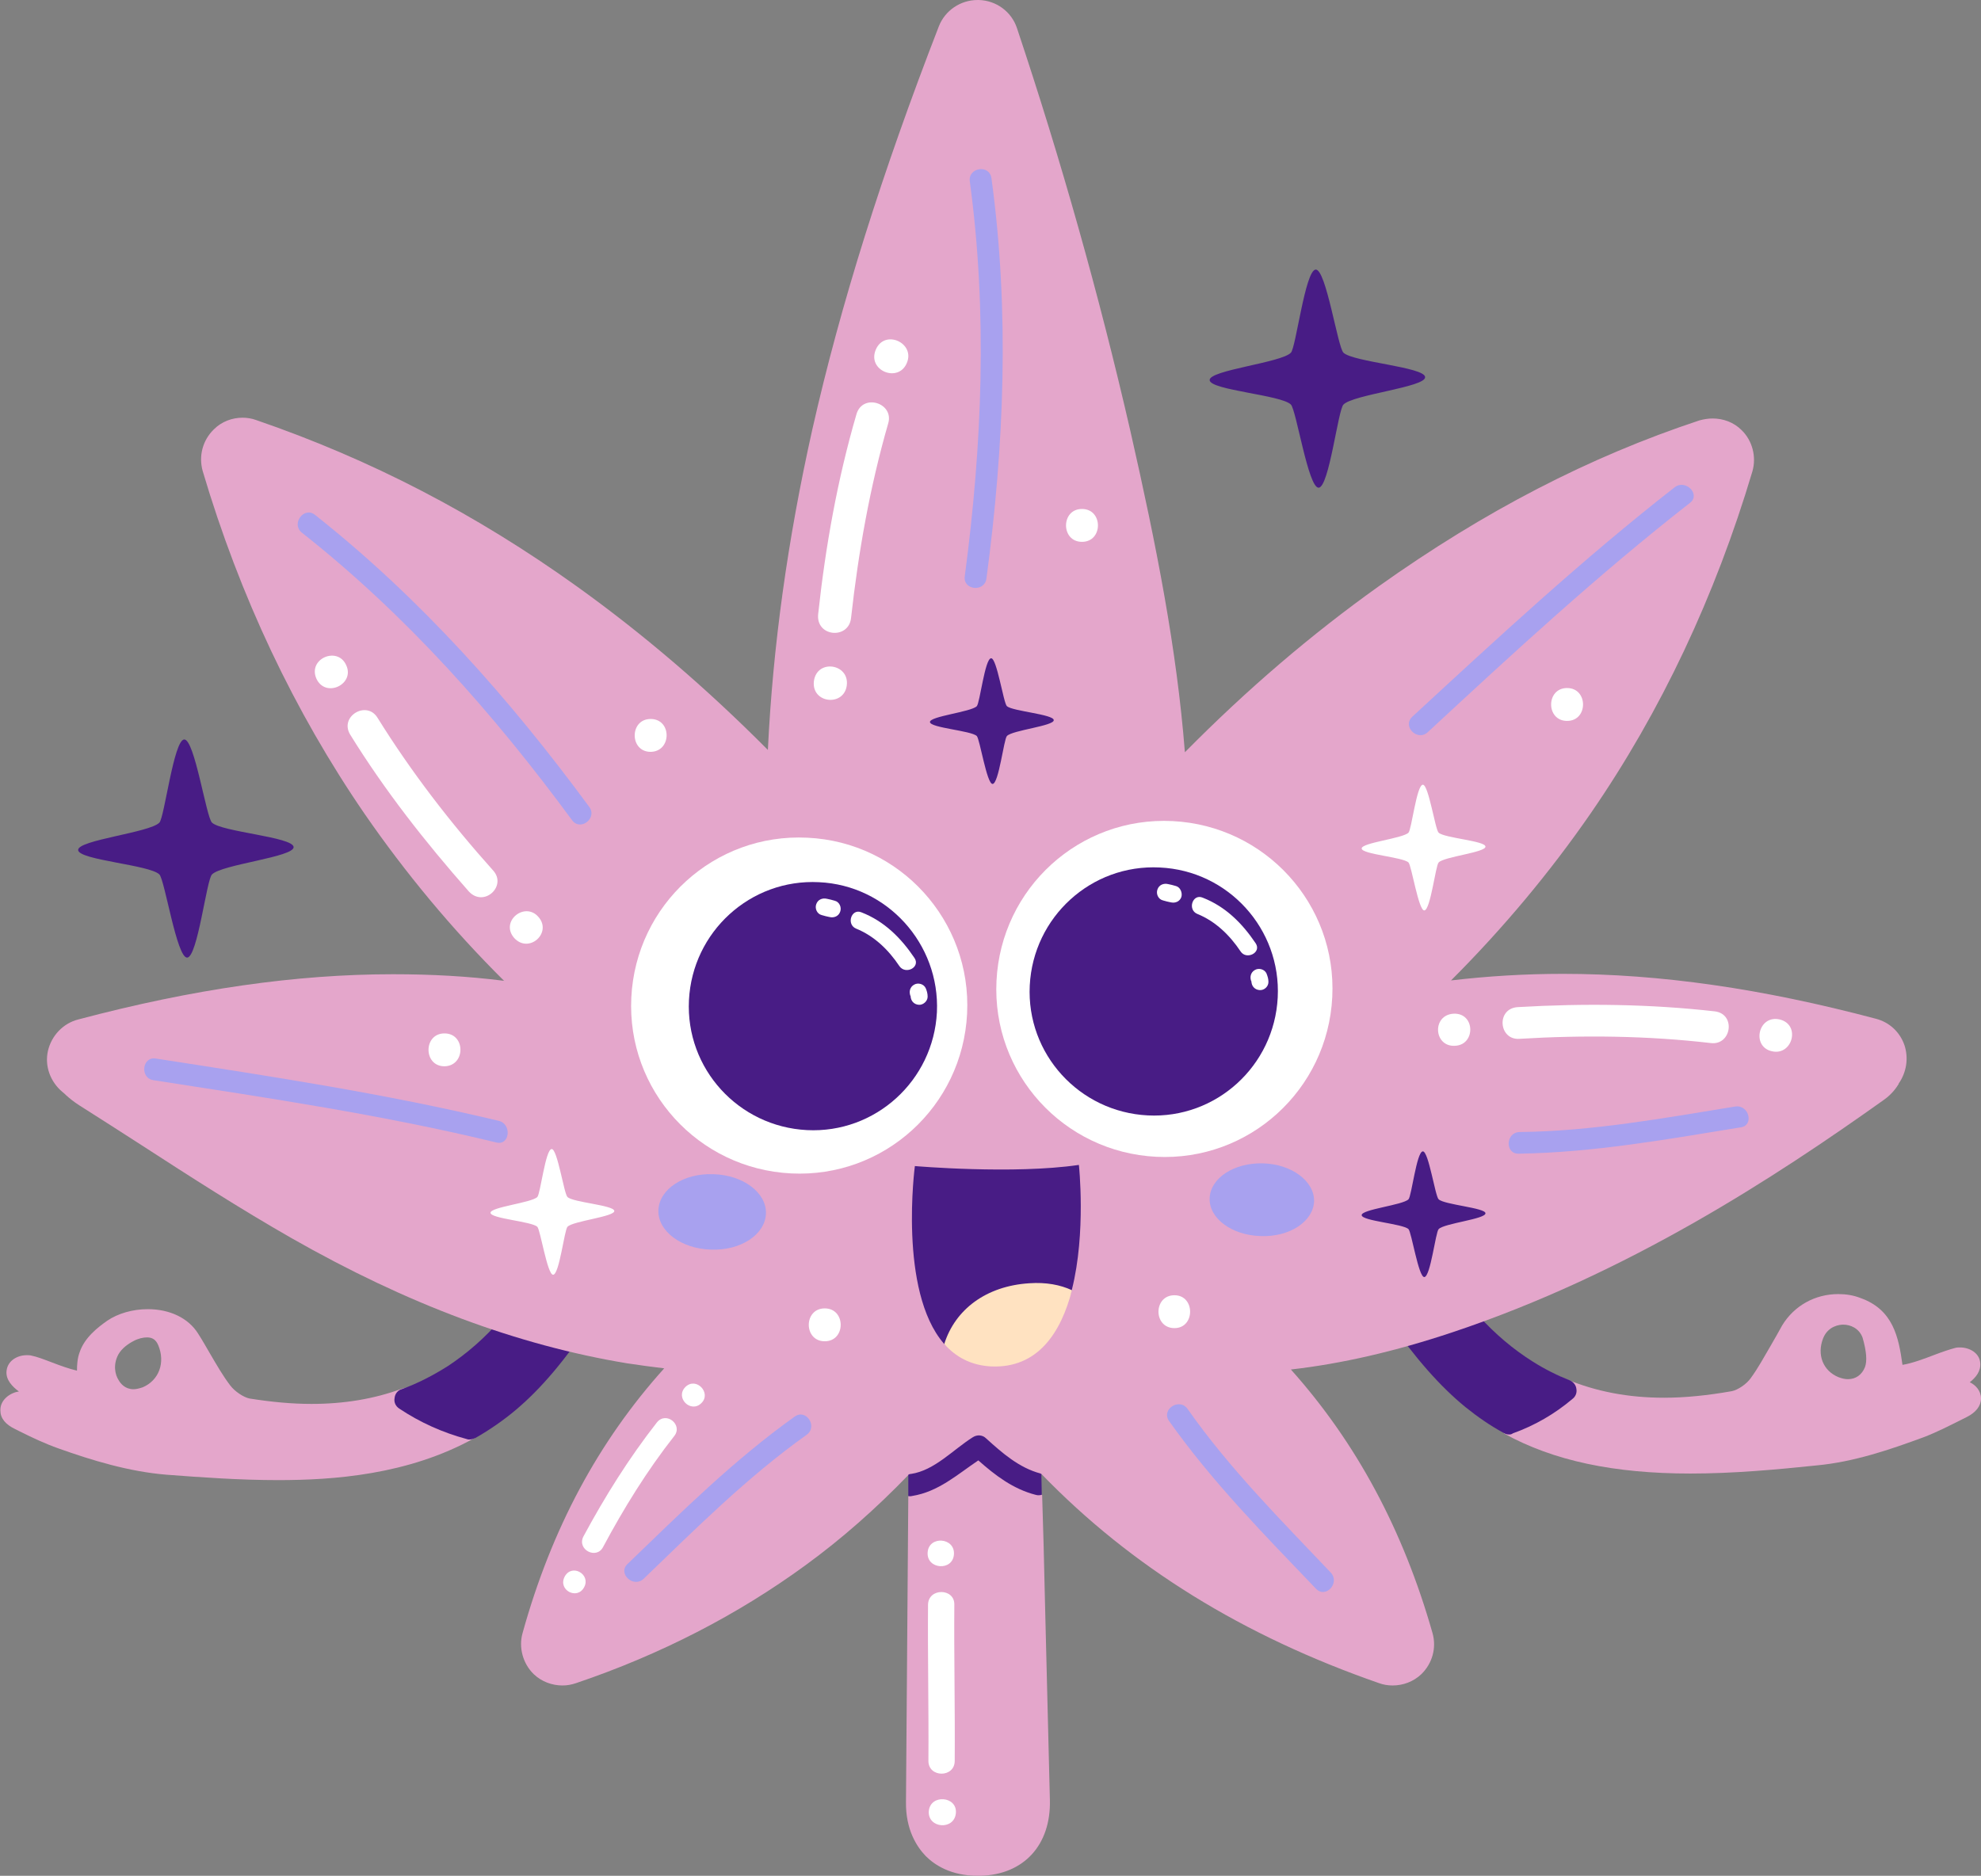 <?xml version="1.0" encoding="UTF-8"?>
<!DOCTYPE svg PUBLIC '-//W3C//DTD SVG 1.0//EN'
          'http://www.w3.org/TR/2001/REC-SVG-20010904/DTD/svg10.dtd'>
<svg height="485.0" preserveAspectRatio="xMidYMid meet" version="1.0" viewBox="-0.1 13.6 512.1 485.0" width="512.1" xmlns="http://www.w3.org/2000/svg" xmlns:xlink="http://www.w3.org/1999/xlink" zoomAndPan="magnify"
><rect x="-0.1" y="13.6" width="512.1" height="485.0" fill="#808080" stroke="none"/><g
  ><g
    ><g id="change1_3"
      ><path d="M436.9,394.6c-19.8,0-35.4-3.3-48.1-10.3c-0.8-0.4-3.2-12-5.6-14c-6.6-5.4-24.4-15.5-24.4-15.5 c-0.2-0.3-0.6-0.6-1-1c-0.3-0.3-0.6-0.5-0.9-0.8c-0.3-0.3-0.6-0.7-0.7-1.2l-11-34.3c-0.3-0.9-0.1-1.8,0.4-2.5l8.1-11.3 c0.5-0.8,1.4-1.2,2.3-1.2c0.3,0,0.6,0.1,1,0.2c1.2,0.4,1.9,1.6,1.9,2.8c-0.2,2.6-0.4,5.5,0.4,7.3c3,7,0.1,22.2,4.9,31 c6.5,12.1,37.6,25.2,40.6,26.4c7.7,3.2,16,4.8,25.3,4.8c5.4,0,11.3-0.6,17.5-1.7c1.5-0.3,3.8-1.8,4.9-3.4 c1.9-2.6,3.4-5.4,5.1-8.3c1-1.7,2-3.5,3-5.3c3.1-5.1,8.5-8.1,14.5-8.1c2,0,3.9,0.3,5.7,1c8.5,3,9.9,10.1,10.9,17.3 c2.5-0.4,5.7-1.6,8.3-2.6c2.1-0.8,3.9-1.4,5.4-1.8c0.4-0.1,0.8-0.1,1.2-0.1c2.4,0,5,1.4,5.2,4c0.2,2.2-1.2,3.8-2.7,5 c1.5,0.7,2.9,2.2,2.9,4.2c0,1.9-1.3,3.6-3.7,4.8l-1.2,0.6c-3.2,1.6-6.5,3.3-9.9,4.6c-8.7,3.2-18,6.4-27.7,7.3 C459,393.6,447.9,394.6,436.9,394.6C436.9,394.6,436.9,394.6,436.9,394.6z M476.4,356.1c-0.9,0-3.9,0.3-5.2,3.5 c-1.7,4.3,0,8.5,4,10.1c0.8,0.3,1.6,0.5,2.4,0.5c2,0,3.6-1.1,4.4-3.1c0.6-1.6,0.4-4.1-0.6-7.6C480.5,357,478.2,356.1,476.4,356.1 z" fill="#e4a6cb"
      /></g
      ><g id="change2_3"
      ><path clip-rule="evenodd" d="M390,384.5c-0.5,0-0.9-0.1-1.4-0.4c-3.5-1.9-6.8-4.2-9.9-6.7c-6.6-5.4-12.9-12.6-20-22.7 c-0.2-0.3-0.6-0.6-1-1c-0.3-0.3-0.6-0.5-0.9-0.8c-0.3-0.3-0.6-0.7-0.7-1.2l-11-34.3c-0.3-0.9-0.1-1.8,0.4-2.5l8.1-11.3 c0.5-0.8,1.4-1.2,2.3-1.2c0.3,0,0.6,0.1,1,0.2c1.2,0.4,1.9,1.6,1.9,2.8c-0.2,2.6-0.4,5.5,0.4,7.3c3,7,7,16.3,11.8,25.1 c6.5,12.1,15,21.5,25.2,27.9c3,1.9,6.2,3.5,9.5,4.8c0.9,0.4,1.6,1.2,1.7,2.2c0.2,1-0.2,2-1,2.6c-4.6,3.9-9.8,6.9-15.4,8.9 C390.6,384.5,390.3,384.5,390,384.5z" fill="#481c85" fill-rule="evenodd"
      /></g
    ></g
    ><g
    ><g id="change1_2"
      ><path d="M71.8,396.3c-9.9,0-19.7-0.7-28.9-1.4c-9.7-0.8-19.2-3.7-27.9-6.8c-3.4-1.2-6.8-2.8-10-4.4l-1.2-0.6 c-2.5-1.2-3.8-2.8-3.8-4.8c-0.1-2.9,2.8-4.7,4.8-4.9c-1.6-1.2-3.5-3-3.2-5.4c0.3-2.6,2.8-4,5.2-4c0.4,0,0.8,0,1.2,0.1 c1.5,0.3,3.3,1,5.4,1.8c2.1,0.8,4.3,1.6,6.4,2.1c0-1.5,0.1-3.2,0.7-4.8c1.3-3.8,4.7-6.4,7.1-8.1c2.8-1.9,6.6-3,10.5-3 c5.7,0,10.5,2.3,13,6.3c1.1,1.7,2.1,3.5,3.1,5.2c1.7,2.9,3.3,5.7,5.2,8.2c1.2,1.6,3.5,3.1,5,3.4c5.6,0.9,11,1.4,16,1.4 c8.5,0,16.2-1.3,23.3-3.9c4.2-1.5,12.2,1.4,16-1c10-6.6,14.3-21.1,20.6-33.3c4.6-8.9,8.4-18.2,11.3-25.3c0.7-1.8,0.5-4.7,0.2-7.2 c-0.1-1.3,0.6-2.5,1.8-2.9c0.3-0.1,0.7-0.2,1-0.2c0.9,0,1.7,0.4,2.2,1.1l8.3,11.1c0.5,0.7,0.7,1.6,0.4,2.5L155.4,352 c-0.1,0.5-0.4,0.9-0.7,1.2c-0.3,0.3-0.6,0.5-0.9,0.8c-0.4,0.4-0.8,0.7-1,1c-6.8,10.3-18.4,12-24.9,17.5 c-3.4,2.9-1.6,10.9-5.3,12.9C105.4,395,85.9,396.3,71.8,396.3C71.8,396.3,71.8,396.3,71.8,396.3z M37.9,359.4 c-1,0-2.3,0.3-3.4,0.9c-1.4,0.7-3.1,1.9-4,3.5c-1.4,2.6-0.9,5.2,0.1,6.7c0.5,0.9,1.7,2.3,3.8,2.3c0.7,0,1.5-0.2,2.4-0.5 c4.2-1.8,5.9-6.4,4-10.9C40.2,360,39.3,359.4,37.9,359.4z" fill="#e4a6cb"
      /></g
      ><g id="change2_10"
      ><path clip-rule="evenodd" d="M121.3,385.8c-0.2,0-0.5,0-0.7-0.1c-6.3-1.7-12.1-4.3-17.5-7.9c-0.9-0.6-1.4-1.6-1.2-2.7 c0.1-1.1,0.8-2,1.8-2.3c4.2-1.5,8.2-3.6,12-6c10-6.6,18.3-16.1,24.6-28.3c4.6-8.9,8.4-18.2,11.3-25.3c0.7-1.8,0.5-4.7,0.2-7.2 c-0.1-1.3,0.6-2.5,1.8-2.9c0.3-0.1,0.7-0.2,1-0.2c0.9,0,1.7,0.4,2.2,1.1l8.3,11.1c0.5,0.7,0.7,1.6,0.4,2.5L155.4,352 c-0.1,0.5-0.4,0.9-0.7,1.2c-0.3,0.3-0.6,0.5-0.9,0.8c-0.4,0.4-0.8,0.7-1,1c-6.8,10.3-13,17.6-19.5,23.1 c-3.2,2.7-6.8,5.2-10.5,7.3C122.3,385.6,121.8,385.8,121.3,385.8z" fill="#481c85" fill-rule="evenodd"
      /></g
    ></g
    ><g id="change1_1"
    ><path clip-rule="evenodd" d="M492.2,283.8c-1.2-3.4-3.9-5.9-7.4-6.8c-29.4-7.8-55.8-11.6-80.9-11.6c-9.9,0-19.5,0.6-28.9,1.7 c13.5-13.5,25.6-28,36.1-43.2c18.2-26.4,32.2-56.2,41.8-88.4c1.1-3.8,0-8-2.8-10.7c-2-2-4.7-3-7.5-3c-1.1,0-2.3,0.2-3.4,0.5 c-28.4,9.4-55.5,23.4-82.9,42.9c-17.5,12.5-34,26.6-50.1,42.9c-2.1-26.7-7.3-53.2-14.1-83.1c-8.1-35.3-18-70.3-29.3-104.1 c-1.4-4.3-5.4-7.2-9.9-7.3c-0.1,0-0.2,0-0.3,0c-4.4,0-8.4,2.7-10,6.8c-14.7,37.9-25.4,71.9-32.7,104.2c-6.4,28.6-10.2,56-11.5,82.9 c-16.1-16.2-32.4-30.1-49.4-42.3c-26.1-18.7-53.2-32.8-82.9-43c-1.1-0.4-2.3-0.6-3.5-0.6c-2.7,0-5.4,1-7.4,3 c-2.9,2.8-4,6.9-2.9,10.8c9.6,32.4,23.7,62.2,41.9,88.7c10.5,15.2,22.5,29.7,36,43.1c-9.4-1.2-18.9-1.7-28.7-1.7 c-25,0-51.6,3.8-81.4,11.7c-3.9,1-6.9,4.2-7.8,8.1c-0.9,3.9,0.6,8,3.7,10.6c0.4,0.3,0.7,0.6,1,0.9c0.9,0.8,2,1.7,3.4,2.6 c5.4,3.4,10.8,6.9,16.1,10.3c12.5,8.1,25.4,16.4,38.7,24c30,17.1,58.4,27.7,86.8,32.4c3.2,0.5,6.4,0.9,9.6,1.3 c-17,18.9-29.1,41.4-36.6,68.4c-1.1,3.8,0.1,8,2.9,10.7c2,1.9,4.7,2.9,7.4,2.9c1.2,0,2.3-0.2,3.5-0.6c21.9-7.4,41.8-17.7,59.2-30.4 c9.5-6.9,18.4-14.8,26.7-23.4l3.5,1.4c0,0.6-3.5,4.1-3.5,4.1c-0.2,26.3-0.4,52.7-0.6,79c-0.1,7.2,2.8,11.6,5.1,14 c2.3,2.3,6.5,5.1,13.4,5.1c0.2,0,0.5,0,0.8,0c11.2-0.3,18.2-8,17.9-19.6c-0.4-17.5-0.9-35-1.3-52.5c-0.2-8.8-0.4-17.5-0.7-26.3 c0,0-3.4-3.6-3.4-4.6c0-0.9,3.3,0,3.2-0.9c23.3,24.1,52.2,41.9,87.3,54.1c1.1,0.4,2.3,0.6,3.5,0.6c2.7,0,5.4-1,7.4-2.9 c2.9-2.8,4-6.9,2.9-10.7c-7.6-26.7-19.7-49.2-36.6-68.1c13.2-1.5,27-4.7,41.7-9.6c45.3-15.1,83.5-40.1,111.7-60.2 c2.1-1.5,3.2-3.2,3.7-4l0-0.1C492.8,290.8,493.3,287.1,492.2,283.8z" fill="#e4a6cb" fill-rule="evenodd"
    /></g
    ><g
    ><g id="change3_11"
      ><path d="M249.9,275.7c-1.2,24-21.5,42.5-45.5,41.3c-24-1.2-42.5-21.5-41.3-45.5c1.2-24,21.5-42.5,45.5-41.3 C232.6,231.3,251.1,251.7,249.9,275.7z" fill="#fff"
      /></g
      ><g id="change2_7"
      ><path d="M242.1,275.3c-0.9,17.7-15.9,31.4-33.6,30.5c-17.7-0.9-31.4-15.9-30.5-33.6c0.9-17.7,15.9-31.4,33.6-30.5 C229.2,242.5,242.9,257.6,242.1,275.3z" fill="#481c85"
      /></g
      ><g id="change2_8"
      ><path d="M236.4,315.1c0,0,25.5,2.2,42.4-0.3c0,0,1.9,17.5-1.8,32.2c-2.8,11-30.2,17.3-33.1,14 C232.1,347.4,236.4,315.1,236.4,315.1z" fill="#481c85"
      /></g
      ><g id="change4_8"
      ><path d="M197.9,327.4c-0.2,5.4-6.5,9.6-14.2,9.3c-7.7-0.2-13.8-4.8-13.6-10.2c0.2-5.4,6.5-9.6,14.2-9.3 C192,317.4,198.1,322,197.9,327.4z" fill="#a8a1ef"
      /></g
      ><g id="change4_9"
      ><path d="M339.6,324.2c-0.2,5.2-6.3,9.3-13.8,9c-7.5-0.2-13.4-4.6-13.2-9.8c0.2-5.2,6.3-9.2,13.8-9 C333.8,314.6,339.7,319,339.6,324.2z" fill="#a8a1ef"
      /></g
      ><g id="change5_1"
      ><path d="M266,345.4c-11.2,0.7-19.2,6.8-22,15.7c2.9,3.3,6.8,5.5,12,5.8c12.2,0.6,18.2-8.8,21-19.7 C274,345.8,270.3,345.1,266,345.4z" fill="#ffe2c1"
      /></g
      ><g id="change3_12"
      ><path d="M236.3,261.3c-3.5-5.2-7.8-9.5-13.7-11.8c-2.6-1.1-4,3.1-1.4,4.2c4.7,1.9,8.4,5.5,11.2,9.7 C234,265.7,237.9,263.7,236.3,261.3z" fill="#fff"
      /></g
      ><g id="change3_13"
      ><path d="M215.7,246.5c-0.7-0.2-1.4-0.4-2-0.5c-1.2-0.3-2.4,0.2-2.8,1.4c-0.4,1.1,0.2,2.5,1.4,2.8 c0.7,0.2,1.4,0.4,2,0.5c1.2,0.3,2.4-0.2,2.8-1.4C217.5,248.2,216.9,246.8,215.7,246.5z" fill="#fff"
      /></g
      ><g fill="#fff" id="change3_20"
      ><path d="M239.2,269.1c-0.5-1.1-2-1.5-3-0.9c-1.1,0.6-1.4,1.9-0.9,3c0,0,0,0,0-0.1c0,1.2,0.8,2.2,2.1,2.3 c1.1,0.1,2.3-0.9,2.3-2.1C239.7,270.5,239.5,269.8,239.2,269.1z"
        /><path d="M235.3,271.1c0,0,0,0.1,0,0.1C235.3,271.2,235.3,271.2,235.3,271.1C235,270.5,235.2,271,235.3,271.1z"
        /><path d="M235.3,271.2C235.3,271.6,235.3,271.4,235.3,271.2L235.3,271.2z"
        /><path d="M235.3,271.1C235.3,271.1,235.3,271.1,235.3,271.1C235.3,271.1,235.3,271.1,235.3,271.1 C235.3,271.1,235.3,271.1,235.3,271.1z"
      /></g
      ><g id="change3_14"
      ><path d="M344.3,271.4c-1.2,24-21.5,42.5-45.5,41.3c-24-1.2-42.5-21.5-41.3-45.5c1.2-24,21.5-42.5,45.5-41.3 C327,227.1,345.5,247.4,344.3,271.4z" fill="#fff"
      /></g
      ><g id="change2_9"
      ><path d="M330.2,271.5c-0.9,17.7-15.9,31.4-33.6,30.5c-17.7-0.9-31.4-15.9-30.5-33.6c0.9-17.7,15.9-31.4,33.6-30.5 C317.4,238.7,331.1,253.8,330.2,271.5z" fill="#481c85"
      /></g
      ><g id="change3_15"
      ><path d="M324.5,257.5c-3.5-5.2-7.8-9.5-13.7-11.8c-2.6-1.1-4,3.1-1.4,4.2c4.7,1.9,8.4,5.5,11.2,9.7 C322.1,261.9,326.1,259.9,324.5,257.5z" fill="#fff"
      /></g
      ><g id="change3_16"
      ><path d="M303.9,242.7c-0.7-0.2-1.4-0.4-2-0.5c-1.2-0.3-2.4,0.2-2.8,1.4c-0.4,1.1,0.2,2.5,1.4,2.8 c0.7,0.2,1.4,0.4,2,0.5c1.2,0.3,2.4-0.2,2.8-1.4C305.6,244.4,305,243,303.9,242.7z" fill="#fff"
      /></g
      ><g fill="#fff" id="change3_17"
      ><path d="M327.3,265.3c-0.5-1.1-2-1.5-3-0.9c-1.1,0.6-1.4,1.9-0.9,3c0,0,0,0,0-0.1c0,1.2,0.8,2.2,2.1,2.3 c1.2,0.1,2.3-0.9,2.3-2.1C327.8,266.7,327.6,266.1,327.3,265.3z"
        /><path d="M323.4,267.4c0,0,0,0.1,0,0.1C323.4,267.4,323.4,267.4,323.4,267.4C323.2,266.8,323.4,267.2,323.4,267.4z"
        /><path d="M323.4,267.5C323.4,267.8,323.5,267.6,323.4,267.5L323.4,267.5z"
        /><path d="M323.4 267.4L323.4 267.4 323.4 267.4z"
      /></g
    ></g
    ><g id="change2_1"
    ><path d="M347.2,104.8c-1.5-1.4-4.5-21.7-7.2-21.5c-2.7,0.2-5.1,20.2-6.4,21.5c-2.5,2.6-21.2,4.5-21,7.1 c0.2,2.6,18.5,3.8,21,6.3c1.4,1.4,4.5,21.7,7.2,21.5c2.7-0.2,5-20.2,6.4-21.5c2.5-2.6,21.3-4.5,21.1-7.1 C368.2,108.5,349.7,107.2,347.2,104.8z" fill="#481c85"
    /></g
    ><g id="change2_2"
    ><path d="M54.7,226.3c-1.5-1.4-4.5-21.7-7.2-21.5c-2.7,0.2-5.1,20.2-6.4,21.5c-2.5,2.6-21.2,4.5-21,7.1 c0.2,2.6,18.5,3.8,21,6.3c1.4,1.4,4.5,21.7,7.2,21.5c2.7-0.2,5-20.2,6.4-21.5c2.5-2.6,21.3-4.5,21.1-7.1 C75.6,230,57.2,228.7,54.7,226.3z" fill="#481c85"
    /></g
    ><g
    ><g id="change3_1"
      ><path d="M371.8,228.9c-0.9-0.8-2.6-12.5-4.1-12.4c-1.6,0.1-2.9,11.6-3.7,12.4c-1.5,1.5-12.2,2.6-12.1,4.1 c0.1,1.5,10.6,2.2,12.1,3.6c0.8,0.8,2.6,12.5,4.1,12.4c1.6-0.1,2.9-11.6,3.7-12.4c1.4-1.5,12.2-2.6,12.1-4.1 C383.9,231,373.3,230.3,371.8,228.9z" fill="#fff"
      /></g
      ><g id="change3_2"
      ><path d="M146.6,323.1c-0.9-0.8-2.6-12.5-4.1-12.4c-1.6,0.1-2.9,11.6-3.7,12.4c-1.5,1.5-12.2,2.6-12.1,4.1 c0.1,1.5,10.6,2.2,12.1,3.6c0.8,0.8,2.6,12.5,4.1,12.4c1.6-0.1,2.9-11.6,3.7-12.4c1.4-1.5,12.2-2.6,12.1-4.1 C158.6,325.2,148,324.5,146.6,323.1z" fill="#fff"
      /></g
      ><g id="change2_4"
      ><path d="M260.2,196.2c-0.9-0.8-2.6-12.5-4.1-12.4c-1.6,0.1-2.9,11.6-3.7,12.4c-1.5,1.5-12.2,2.6-12.1,4.1 c0.1,1.5,10.6,2.2,12.1,3.6c0.8,0.8,2.6,12.5,4.1,12.4c1.6-0.1,2.9-11.6,3.7-12.4c1.4-1.5,12.2-2.6,12.1-4.1 C272.3,198.3,261.7,197.5,260.2,196.2z" fill="#481c85"
      /></g
      ><g id="change2_5"
      ><path d="M371.8,323.7c-0.9-0.8-2.6-12.5-4.1-12.4c-1.6,0.1-2.9,11.6-3.7,12.4c-1.5,1.5-12.2,2.6-12.1,4.1 c0.1,1.5,10.6,2.2,12.1,3.6c0.8,0.8,2.6,12.5,4.1,12.4c1.6-0.1,2.9-11.6,3.7-12.4c1.4-1.5,12.2-2.6,12.1-4.1 C383.9,325.9,373.3,325.1,371.8,323.7z" fill="#481c85"
      /></g
      ><g id="change4_1"
      ><path clip-rule="evenodd" d="M77.9,151.3c27,21.3,49.6,46.8,69.9,74.4c2.2,2.9,6.6-0.6,4.4-3.5c-20.6-28-43.6-53.9-70.9-75.5 C78.5,144.5,75.1,149,77.9,151.3z" fill="#a8a1ef" fill-rule="evenodd"
      /></g
      ><g id="change4_2"
      ><path clip-rule="evenodd" d="M250.6,60.5c4.6,34,3.2,68.1-1.3,102.1c-0.5,3.6,5.1,4.2,5.6,0.6c4.6-34.4,6-69,1.3-103.5 C255.7,56,250.1,56.9,250.6,60.5z" fill="#a8a1ef" fill-rule="evenodd"
      /></g
      ><g id="change4_3"
      ><path clip-rule="evenodd" d="M432.8,139.6c-23.7,18.5-45.7,38.9-67.8,59.3c-2.7,2.5,1.3,6.5,4,4c22-20.4,44.1-40.8,67.8-59.3 C439.6,141.4,435.6,137.4,432.8,139.6z" fill="#a8a1ef" fill-rule="evenodd"
      /></g
      ><g id="change4_4"
      ><path clip-rule="evenodd" d="M128.8,303.4c-29.2-7-58.9-11.5-88.6-16.1c-3.6-0.6-4.2,5.1-0.6,5.6c29.7,4.6,59.4,9,88.6,16.1 C131.7,309.9,132.3,304.2,128.8,303.4z" fill="#a8a1ef" fill-rule="evenodd"
      /></g
      ><g id="change4_5"
      ><path clip-rule="evenodd" d="M343.9,420.2c-12.9-13.6-26.2-26.9-37-42.3c-2.1-3-6.9,0.1-4.8,3.1c11.1,15.7,24.7,29.5,38,43.4 C342.6,427,346.4,422.9,343.9,420.2z" fill="#a8a1ef" fill-rule="evenodd"
      /></g
      ><g id="change4_6"
      ><path clip-rule="evenodd" d="M448.5,299.7c-18.5,3-37,6.4-55.8,6.6c-3.6,0.1-3.8,5.7-0.2,5.6c19.3-0.3,38.3-3.7,57.3-6.8 C453.4,304.7,452.1,299.2,448.5,299.7z" fill="#a8a1ef" fill-rule="evenodd"
      /></g
      ><g id="change4_7"
      ><path clip-rule="evenodd" d="M166.3,421.8c13.5-13,26.8-26.3,42.1-37.2c3-2.1-0.1-6.9-3.1-4.7c-15.7,11.2-29.4,24.8-43.2,38.1 C159.5,420.5,163.7,424.3,166.3,421.8z" fill="#a8a1ef" fill-rule="evenodd"
      /></g
      ><g id="change3_3"
      ><path d="M303.5,348.5c-5.5,0-5.5,8.5,0,8.5C308.9,357,308.9,348.5,303.5,348.5z" fill="#fff"
      /></g
      ><g id="change3_4"
      ><path d="M168.1,199.5c-5.5,0-5.5,8.5,0,8.5C173.6,207.9,173.6,199.5,168.1,199.5z" fill="#fff"
      /></g
      ><g id="change3_5"
      ><path d="M114.8,280.8c-5.5,0-5.5,8.5,0,8.5C120.3,289.2,120.3,280.8,114.8,280.8z" fill="#fff"
      /></g
      ><g id="change3_6"
      ><path d="M213.1,351.9c-5.5,0-5.5,8.5,0,8.5C218.6,360.4,218.6,351.9,213.1,351.9z" fill="#fff"
      /></g
      ><g id="change3_7"
      ><path d="M405,191.5c-5.5,0-5.5,8.5,0,8.5C410.5,200,410.5,191.5,405,191.5z" fill="#fff"
      /></g
      ><g id="change3_8"
      ><path d="M279.6,145.2c-5.5,0-5.5,8.5,0,8.5C285.1,153.7,285.1,145.2,279.6,145.2z" fill="#fff"
      /></g
      ><g id="change2_6"
      ><path clip-rule="evenodd" d="M267.6,400.1c0.6,0.2,1.2,0.1,1.6,0c0-1.8-0.1-3.6-0.1-5.4c-0.1,0-0.1,0-0.2-0.1c-5.6-1.5-9.9-5.3-14.1-9.1 c-0.9-0.9-2.3-1-3.4-0.3c-5.1,3.2-9.9,8.6-16,9.5c-0.3,0-0.5,0.1-0.7,0.2l0,3.2c0,0.8,0,1.5,0,2.3c0.3,0.1,0.6,0.1,1,0 c6.8-1.1,11.6-5.5,17.1-9.2C257.2,395.1,261.8,398.6,267.6,400.1z" fill="#481c85" fill-rule="evenodd"
      /></g
      ><g clip-rule="evenodd" fill="#fff" fill-rule="evenodd" id="change3_10"
      ><path d="M234.3,107.5c2.3-5.2-5.7-8.9-8-3.5C224,109.4,232.1,112.7,234.3,107.5z"
        /><path d="M219.9,173.4c1.9-17.1,4.9-34,9.6-50.3c1.6-5.3-6.6-7.9-8.2-2.4c-4.9,16.8-8,34.1-9.9,51.7 C210.8,178.3,219.3,179,219.9,173.4z"
        /><path d="M218.8,190.8c0.7-5.6-7.7-6.9-8.5-1.1C209.6,195.5,218.1,196.4,218.8,190.8z"
      /></g
      ><g clip-rule="evenodd" fill="#fff" fill-rule="evenodd" id="change3_21"
      ><path d="M181.2,376.4c2.7-2.6-1.3-6.9-4.1-4.2C174.3,375,178.5,379.1,181.2,376.4z"
        /><path d="M155.8,413.6c5.4-10.1,11.4-19.8,18.4-28.7c2.3-2.9-2.1-6.5-4.5-3.5c-7.2,9.2-13.4,19.1-19,29.5 C149,414.3,154.1,416.9,155.8,413.6z"
        /><path d="M150.9,424c1.8-3.3-3.1-6.2-5-2.8C144,424.7,149.1,427.4,150.9,424z"
      /></g
      ><g clip-rule="evenodd" fill="#fff" fill-rule="evenodd" id="change3_9"
      ><path d="M457.9,285.4c5.3,1.3,7.6-6.8,2.1-8.2C454.4,275.9,452.6,284.2,457.9,285.4z"
        /><path d="M392.7,282.2c16.6-1,33.2-0.8,49.5,1.1c5.3,0.6,6.5-7.5,1-8.2c-16.8-1.9-33.8-2.1-50.9-1.1 C386.6,274.3,387.3,282.6,392.7,282.2z"
        /><path d="M376,284c5.4-0.2,5.3-8.5-0.3-8.3C370,276,370.5,284.3,376,284z"
      /></g
      ><g clip-rule="evenodd" fill="#fff" fill-rule="evenodd" id="change3_18"
      ><path d="M89.4,185.6c-2.2-5-10-1.7-7.7,3.5C84.1,194.2,91.7,190.5,89.4,185.6z"
        /><path d="M127.4,238.7c-11.1-12.4-21.2-25.5-29.9-39.5c-2.8-4.6-9.9-0.4-7.1,4.3c8.9,14.4,19.4,27.8,30.7,40.6 C125,248.3,131,242.7,127.4,238.7z"
        /><path d="M139.1,250.7c-3.5-4.1-10,1.1-6.3,5.4C136.6,260.3,142.7,254.8,139.1,250.7z"
      /></g
      ><g clip-rule="evenodd" fill="#fff" fill-rule="evenodd" id="change3_19"
      ><path d="M240,481.9c-0.3,4.5,6.6,5,7,0.5C247.4,478,240.4,477.4,240,481.9z"
        /><path d="M239.8,428.5c-0.1,13.5,0.2,26.9,0.1,40.4c0,4.4,6.8,4.4,6.8,0c0.1-13.5-0.2-26.9-0.1-40.4 C246.7,424.2,239.9,424.1,239.8,428.5z"
        /><path d="M239.7,415c-0.3,4.4,6.5,4.9,6.8,0.5C246.8,411.1,240,410.6,239.7,415z"
      /></g
    ></g
  ></g
></svg
>
